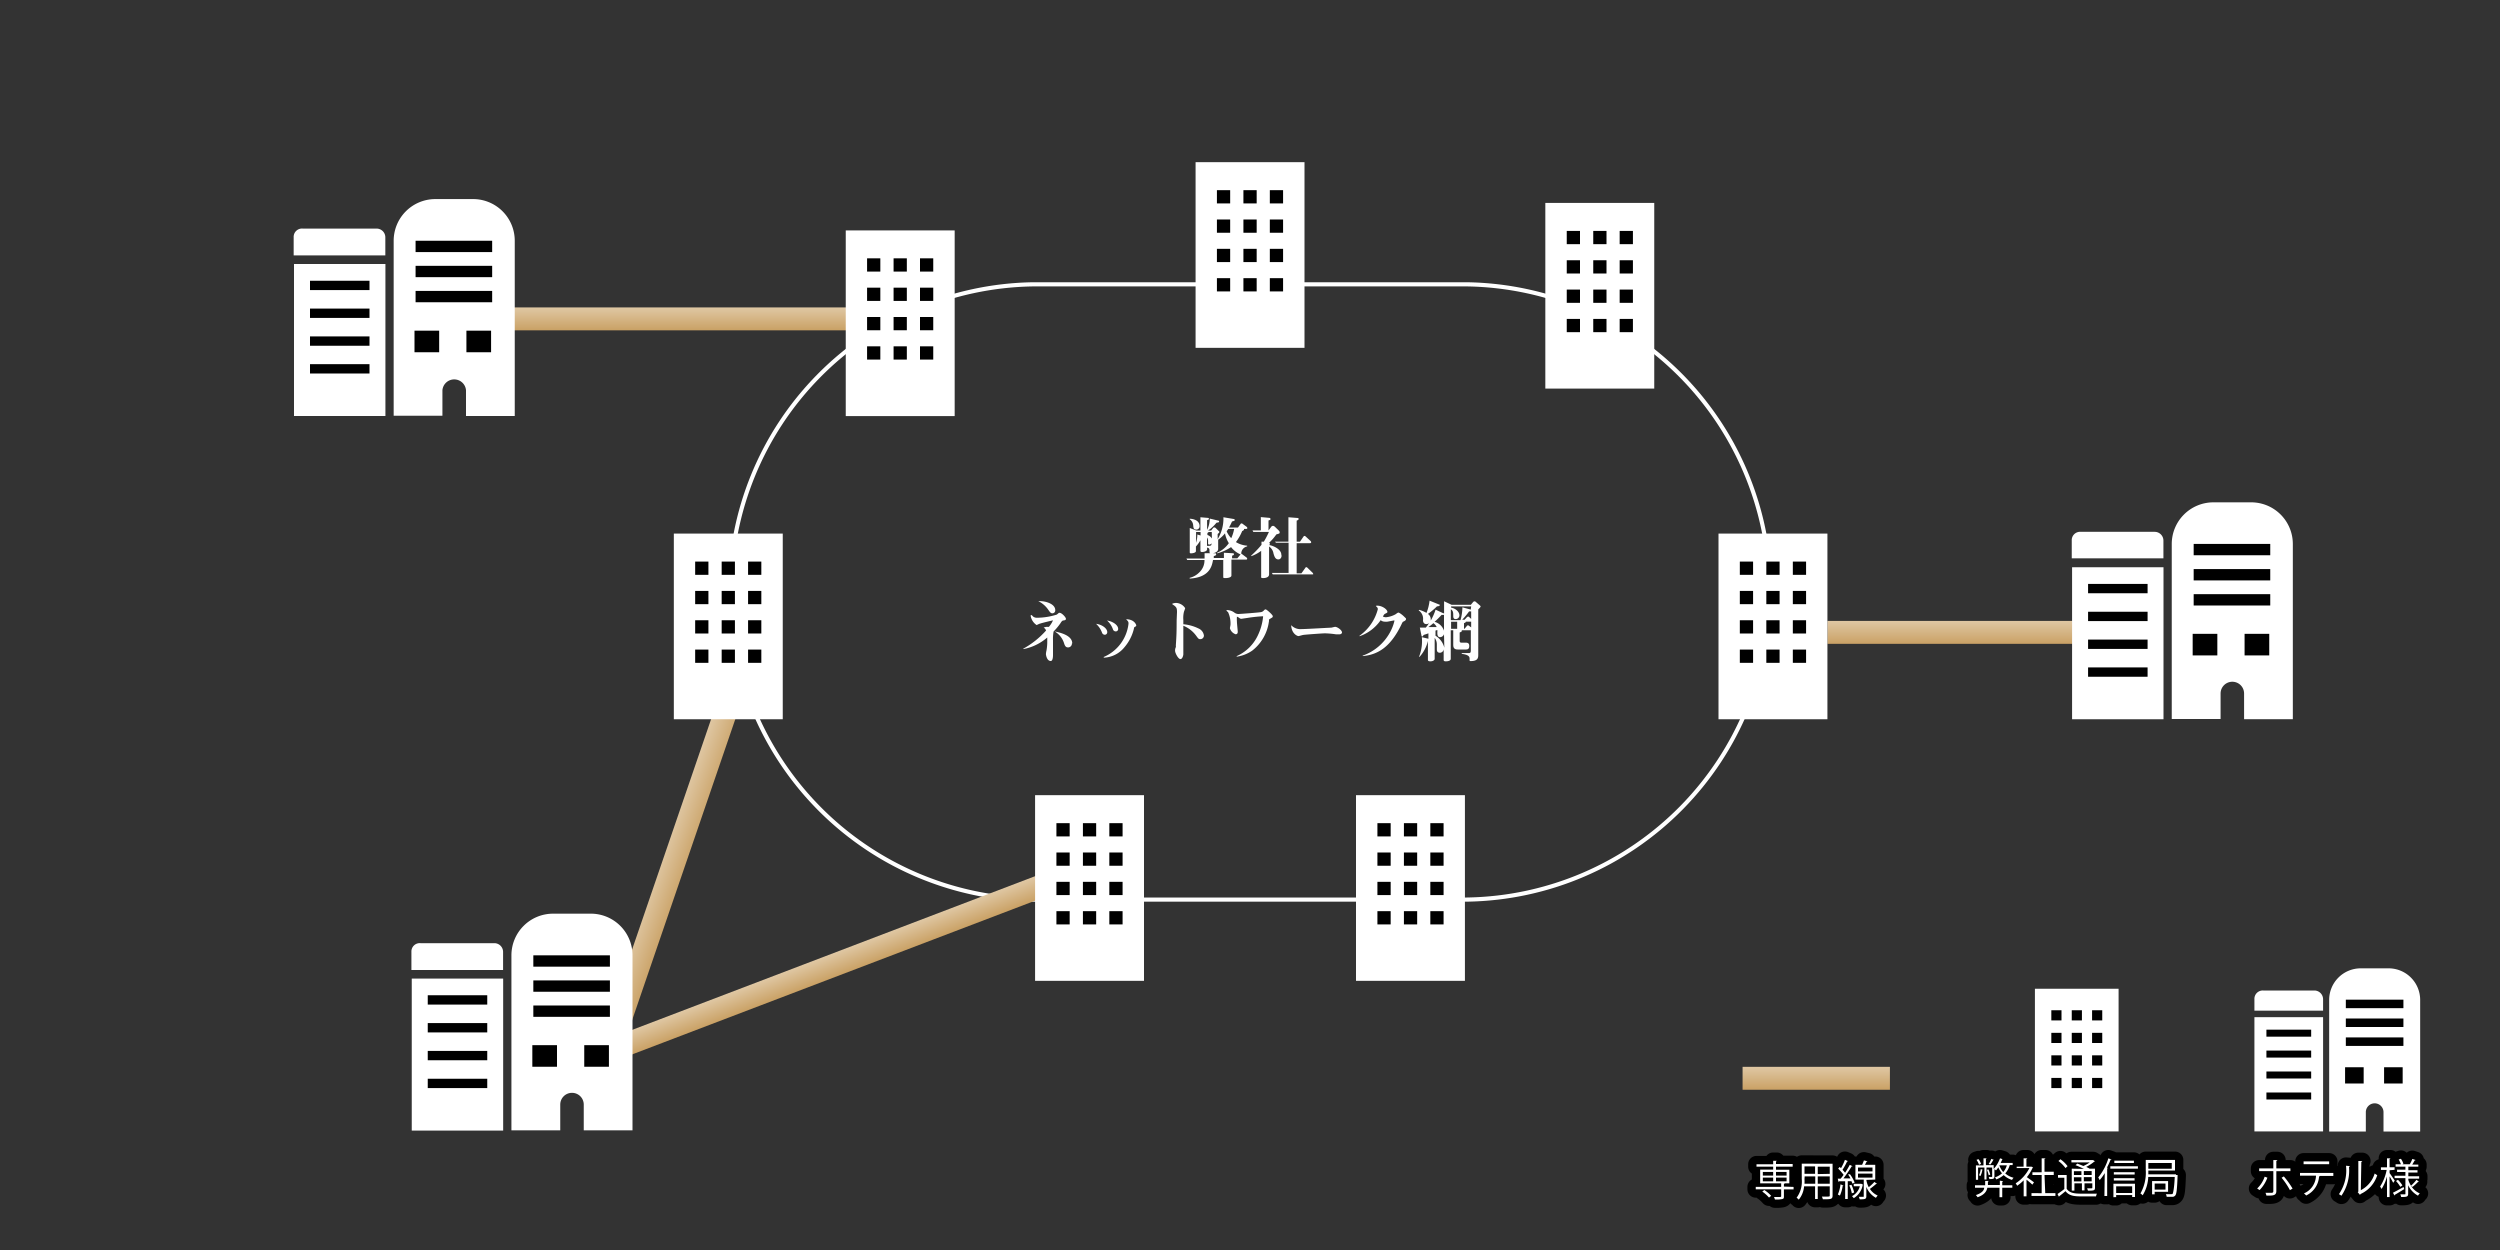 <svg id="レイヤー_2" data-name="レイヤー 2" xmlns="http://www.w3.org/2000/svg" xmlns:xlink="http://www.w3.org/1999/xlink" viewBox="0 0 300 150"><rect x="0" y="0" width="300" height="150" fill="#333333" stroke="none"/><defs><style>.cls-1{fill:#fff;}.cls-2{fill:none;stroke:#000;stroke-linecap:round;stroke-linejoin:round;stroke-width:2px;}.cls-3{fill:url(#名称未設定グラデーション_11);}.cls-4{fill:url(#名称未設定グラデーション_11-2);}.cls-5{fill:url(#名称未設定グラデーション_11-3);}.cls-6{fill:url(#名称未設定グラデーション_11-4);}.cls-7{fill:url(#名称未設定グラデーション_11-5);}</style><linearGradient id="名称未設定グラデーション_11" x1="217.95" y1="128.06" x2="217.95" y2="130.86" gradientUnits="userSpaceOnUse"><stop offset="0" stop-color="#dfc7a3"/><stop offset="1" stop-color="#c9a063"/></linearGradient><linearGradient id="名称未設定グラデーション_11-2" x1="237.95" y1="74.54" x2="237.95" y2="77.35" xlink:href="#名称未設定グラデーション_11"/><linearGradient id="名称未設定グラデーション_11-3" x1="61.58" y1="107.42" x2="61.58" y2="110.23" gradientTransform="translate(-122.91 8.38) scale(3.56 1)" xlink:href="#名称未設定グラデーション_11"/><linearGradient id="名称未設定グラデーション_11-4" x1="59.71" y1="73.5" x2="59.71" y2="77.39" gradientTransform="matrix(1.13, -3.1, 0.94, 0.34, -57.32, 263.08)" xlink:href="#名称未設定グラデーション_11"/><linearGradient id="名称未設定グラデーション_11-5" x1="81.75" y1="36.92" x2="81.75" y2="39.73" xlink:href="#名称未設定グラデーション_11"/></defs><path class="cls-1" d="M176.07,108.2H123.93a37.17,37.17,0,0,1,0-74.33h52.14a37.17,37.17,0,0,1,0,74.33ZM123.93,34.37a36.67,36.67,0,0,0,0,73.33h52.14a36.67,36.67,0,0,0,0-73.33Z"/><path class="cls-1" d="M149.55,67.15h-1.78v1.92c0,.22-.43.3-.69.3s-.29,0-.29-.17v-2h-1.23c-.11.63-.34,2.1-2.8,2.23l0-.09a2.43,2.43,0,0,0,1.12-.62,2,2,0,0,0,.66-1.52h-2.07l-.1-.18h2.18c0-.32,0-.45,0-.64l.67,0c-.08-.06-.08-.06-.08-.32s-.11-.31-.29-.35v.2c0,.26-.42.33-.6.33s-.2-.07-.2-.19V64.83a3.56,3.56,0,0,1-.54.75v.55c0,.22-.44.27-.59.27s-.15-.07-.15-.15V63.36l.78.3h.5V62.07l.93.08a.09.09,0,0,1,.09.09c0,.09,0,.1-.22.18v1.17a3,3,0,0,0,.32-1.36l1.05.25s.07,0,.07.1,0,.09-.32.15a4.32,4.32,0,0,1-1,.93h.37l.21-.27a.2.2,0,0,1,.17-.1.22.22,0,0,1,.17.08l.37.36a.12.12,0,0,1,.06.1c0,.06,0,.08-.2.25v.62a4.75,4.75,0,0,0,.69-2.63l1.24.21c.07,0,.12.06.12.12s0,.09-.33.18a6.59,6.59,0,0,1-.36.72h1.08l.3-.41a.14.14,0,0,1,.13-.08s.08,0,.15.07l.46.34a.2.2,0,0,1,.08.15c0,.08-.07.1-.13.1h-.27s0,.05,0,.08-.05.11-.22.18a5.84,5.84,0,0,1-.75,1.32,3,3,0,0,0,1.35.43v.09a.88.88,0,0,0-.71.87l.1.06.53.4a.17.17,0,0,1,.08.14C149.68,67.13,149.6,67.15,149.55,67.15Zm-6-3.6c-.32,0-.34-.21-.37-.53a.93.93,0,0,0-.41-.7l0-.07c.24,0,1.18.1,1.18.89A.39.39,0,0,1,143.52,63.55Zm.52.29h-.54v1.3a3.27,3.27,0,0,0,.15-1l.39.12Zm1.34,0H145c0,.07,0,.09-.11.1v.26a1,1,0,0,1,.54.42Zm-.25,1.51c-.08,0-.19,0-.19-.13s0-.26,0-.31a.7.7,0,0,0-.13-.41v1a.86.86,0,0,0,.21,0c.33,0,.33-.1.33-.31A.32.32,0,0,1,145.13,65.35Zm2.59.29a5.58,5.58,0,0,1-1.69.76l0-.08a3.22,3.22,0,0,0,1.4-1.14A3.33,3.33,0,0,1,147,64a3.59,3.59,0,0,1-.82.76l0,0v1.1c0,.35-.37.48-.62.53h.23c.07,0,.15,0,.15.13s-.08.13-.29.22a1.64,1.64,0,0,1,0,.22h1.22v-.63l1.09.06a.1.1,0,0,1,.11.12c0,.1-.08.13-.22.17V67h.63l.39-.47s0,0,0,0A2.77,2.77,0,0,1,147.72,65.64Zm-.35-2.17-.2.29a2.63,2.63,0,0,0,.55.82,4.84,4.84,0,0,0,.35-1.11Z"/><path class="cls-1" d="M153.41,67.13c-.39,0-.49-.38-.59-.71a1.26,1.26,0,0,0-.53-.84v3.35c0,.34-.41.44-.71.44s-.24-.08-.24-.27v-3a4.36,4.36,0,0,1-1.19.64l0-.08a11.46,11.46,0,0,0,1.23-1.28V65l.28,0a9.85,9.85,0,0,0,.61-1.17H150.4l-.1-.18h1v-1.6l1,.09c.08,0,.16.05.16.14s0,.09-.24.18v1.19h0l.33-.44a.3.3,0,0,1,.21-.11.39.39,0,0,1,.19.08l.53.51a.3.3,0,0,1,.08.19c0,.13,0,.14-.4.25a6.07,6.07,0,0,1-.87,1s.09,0,.09.12,0,.08-.09.15c.67.13,1.47.57,1.47,1.17C153.85,66.8,153.69,67.13,153.41,67.13Zm4.07,1.8h-4.75l-.1-.18h2V65.13h-1.51L153,65h1.61V62.07l1,.08c.07,0,.23,0,.23.12s-.16.17-.24.21V65h.4l.42-.61a.15.15,0,0,1,.13-.08.23.23,0,0,1,.14.08l.58.53a.23.23,0,0,1,.07.15c0,.08-.06.11-.14.11h-1.6v3.62h.57l.47-.66a.14.14,0,0,1,.12-.08.18.18,0,0,1,.14.08l.61.59a.22.22,0,0,1,.07.14C157.62,68.9,157.56,68.93,157.48,68.93Z"/><path class="cls-1" d="M122.78,77.85a10.29,10.29,0,0,0,2.75-2.19,1.16,1.16,0,0,0-.14-.24s-.14-.08-.14-.1.22-.1.42-.1l.2,0a3,3,0,0,0,.49-.78h0s-1.26.29-1.54.39c-.07,0-.42.18-.42.18a1.65,1.65,0,0,1-.72-1.1c0-.06,0-.1.08-.1s.18.16.22.18a.74.74,0,0,0,.49.14,8.07,8.07,0,0,0,2.35-.38l.25-.21h.09c.26,0,.75.54.75.71s-.14.18-.26.2-.19,0-.39.33a7.24,7.24,0,0,1-.83,1,5.22,5.22,0,0,0-.07,1.07c0,1,0,1.25,0,1.5s0,.18,0,.26,0,.71-.27.71c-.49,0-.58-.79-.58-.82a2.6,2.6,0,0,1,.07-.45,5.92,5.92,0,0,0,.09-.93c0-.12,0-.17,0-.62a6.13,6.13,0,0,1-2.85,1.39Zm3.85-4.64a.35.35,0,0,1-.34.39c-.2,0-.29-.13-.52-.46a3.1,3.1,0,0,0-1.17-1C125.51,72.09,126.63,72.49,126.63,73.21Zm2,4a.46.46,0,0,1-.46.48c-.27,0-.37-.17-.47-.46a2.49,2.49,0,0,0-1.15-1.46C127.2,75.9,128.67,76.24,128.67,77.21Z"/><path class="cls-1" d="M132.87,75.85a.3.3,0,0,1-.27.32.36.36,0,0,1-.35-.23,2.73,2.73,0,0,0-.72-1.08C132.21,74.93,132.87,75.4,132.87,75.85Zm-.45,3a4.94,4.94,0,0,0,3-4c0-.21,0-.25-.29-.54,1,0,1.22.67,1.22.73s0,.1-.15.18-.09.09-.16.34a5.3,5.3,0,0,1-1.1,2.1,3.35,3.35,0,0,1-2.45,1.26Zm1.76-3.41a.29.29,0,0,1-.27.33.36.36,0,0,1-.35-.23,2.5,2.5,0,0,0-.72-1.08C133.52,74.56,134.18,75,134.18,75.47Z"/><path class="cls-1" d="M141.24,73.46c0-.42-.05-.53-.21-.69s-.36-.23-.36-.3.39-.12.42-.12a1.35,1.35,0,0,1,1.13.63,3.26,3.26,0,0,1-.14.41,3.11,3.11,0,0,0-.08,1c0,.08,0,.45,0,.52a5.14,5.14,0,0,1,1.83.51,1.06,1.06,0,0,1,.64.85.43.43,0,0,1-.43.43c-.2,0-.25-.07-.47-.37A3.55,3.55,0,0,0,142,75.09c0,.77,0,.86,0,1,0,.31,0,1.64,0,1.91,0,.08,0,.44,0,.52s-.09.57-.35.57-.64-.72-.64-1a.87.87,0,0,1,.09-.43.58.58,0,0,0,0-.19c.09-1.38.09-1.55.1-3.07Z"/><path class="cls-1" d="M148.39,78.74a5.08,5.08,0,0,0,2.54-2.47,6.69,6.69,0,0,0,.64-2.25c0-.07,0-.07,0-.07a17.94,17.94,0,0,0-1.88.2l-.74.11a.42.42,0,0,1-.24-.11,1.11,1.11,0,0,0-.28-.15,4.83,4.83,0,0,0,0,.6c0,.19.1,1.1.1,1.19s0,.32-.26.32a1.07,1.07,0,0,1-.68-.72c0-.06.07-.37.07-.43a3.25,3.25,0,0,0-.29-1.5s-.2-.16-.2-.2.07-.05.12-.05a1.5,1.5,0,0,1,.86.32.84.84,0,0,0,.43.15c.21,0,2.6-.18,2.76-.23a.6.6,0,0,0,.27-.14c.15-.16.17-.18.28-.18s.84.65.84.8,0,.13-.28.3-.12.11-.19.42a5.32,5.32,0,0,1-2,3.43,4.33,4.33,0,0,1-1.84.72Z"/><path class="cls-1" d="M156.21,75.49c.5,0,3-.15,3.52-.17.07,0,.41-.1.49-.1.24,0,.82.38.82.68,0,.12-.14.22-.31.22l-.41,0A10.42,10.42,0,0,0,159,76c-.29,0-2.34.15-2.59.19-.09,0-.5.14-.6.14s-.82-.24-.87-1.31A1.52,1.52,0,0,0,156.21,75.49Z"/><path class="cls-1" d="M163.51,78.68a6,6,0,0,0,3.27-2.76,5.32,5.32,0,0,0,.55-1.41c0-.05,0-.06-.05-.06l-.78.15a2,2,0,0,1-.34,0,.76.76,0,0,1-.48-.18,5.09,5.09,0,0,1-2.54,1.93l0-.06a5.63,5.63,0,0,0,2.2-3.19.34.34,0,0,0-.1-.24l-.13-.13c0-.05.12-.05.16-.05.62,0,1.22.47,1.22.75,0,.09-.08.12-.22.19s-.18.09-.32.37a1.07,1.07,0,0,0,.36.08,2.93,2.93,0,0,0,1.16-.36c.26-.19.29-.2.35-.2s.35.17.65.46.25.23.25.33-.09.2-.38.32a2,2,0,0,0-.16.3c-1.37,2.86-2.95,3.65-4.64,3.81Z"/><path class="cls-1" d="M177.39,73.13v5.46c0,.4-.08.74-.92.74-.08,0-.12,0-.12-.1s0-.18,0-.21c0-.32-.3-.47-.94-.56v-.09l.78,0c.2,0,.31,0,.31-.32V75.63h-1.09a.12.12,0,0,1,0,.07c0,.08,0,.1-.25.2v1c0,.22.14.22.25.22h.47c.28,0,.43.09.43.38s-.09.44-.39.44h-1c-.53,0-.53-.37-.53-.63V75.63h-.3v3.42c0,.31-.52.31-.6.31-.25,0-.25-.1-.25-.19V77.89a.46.46,0,0,1-.45.44c-.37,0-.37-.3-.37-.44s0-.43,0-.5a1.32,1.32,0,0,0-.26-.85v2.53c0,.13-.19.29-.5.29s-.31-.11-.31-.2V76.91h0a4.34,4.34,0,0,1-1,1.91l-.07,0a5,5,0,0,0,.34-2.36l.79.19V76c-.42.15-.47.16-.54.18s-.11.2-.19.2-.08,0-.11-.14l-.19-.93h.72c.2-.26.29-.39.39-.54a.49.49,0,0,1-.33.12c-.28,0-.4-.22-.4-.46a1.2,1.2,0,0,0-.52-1.18l.05-.07a3.45,3.45,0,0,1,.89.37,5.87,5.87,0,0,0,.37-1.47l1.14.46c.08,0,.09.06.09.09s-.11.14-.34.13a8.12,8.12,0,0,1-1.09.91.78.78,0,0,1,.34.63c0,.08,0,.13,0,.17a6.87,6.87,0,0,0,.58-1.31l.92.43.1,0V72.15l.91.43h2.3l.27-.33a.23.23,0,0,1,.18-.09.21.21,0,0,1,.16.08l.44.38c.11.09.12.13.12.17S177.63,72.89,177.39,73.13ZM172,74.78a5.12,5.12,0,0,1-.6.47h1A1.05,1.05,0,0,0,172,74.78Zm1.28-1a.91.91,0,0,1-.28,0c-.39.41-.47.49-.85.84a1.64,1.64,0,0,1,1.13,1.06Zm0,2.32a.51.51,0,0,1-.46.36c-.31,0-.33-.28-.34-.48a2.8,2.8,0,0,0,0-.38l-.22.07v.62a2.33,2.33,0,0,1,1.06,1.44Zm3.26-3.33h-2.41v.14c.61.12,1,.54,1,.93a.45.45,0,0,1-.45.45c-.28,0-.29-.23-.29-.4,0-.33,0-.61-.29-.77v1.3h1.16a6.2,6.2,0,0,0,.23-1.54l1,.27Zm-1.68,1.84h-.73v.85h.73Zm1.68-1.24-.25,0a9.1,9.1,0,0,1-.83,1h.29l.28-.31c.05,0,.08-.08.13-.08a.24.24,0,0,1,.14.07l.24.22Zm0,1.23h-.64s0,.13-.22.17v.68h.07l.27-.33s.06-.08.12-.08a.21.21,0,0,1,.16.07l.24.18Z"/><path class="cls-1" d="M240.37,141.74s0,.06-.1.07v.42h1.21v.3h-1.21v1.13h-.33v-1.13h-1.46c-.08.42-.34.85-1.17,1.14a1.26,1.26,0,0,0-.21-.26c.7-.23,1-.56,1-.88H237v-.3h1.22v-.52l.43,0s0,.06-.1.07v.42h1.43v-.52Zm-3-1.64v1.48h-.26v-1.73h.91V139l.38,0s0,.06-.09.06v.76h.93v.46A3.87,3.87,0,0,0,240,139l.36.11a.12.12,0,0,1-.11,0c0,.14-.11.29-.17.44h1.44v.26h-.35a2.63,2.63,0,0,1-.54,1,2.36,2.36,0,0,0,1,.52,1.57,1.57,0,0,0-.19.26,2.48,2.48,0,0,1-1-.58,2.79,2.79,0,0,1-.89.52,1.28,1.28,0,0,0-.15-.25,2.4,2.4,0,0,0,.84-.48,2.62,2.62,0,0,1-.44-.72,3,3,0,0,1-.28.37,1,1,0,0,0-.19-.14v.86c0,.3-.15.32-.6.32a1.34,1.34,0,0,0-.09-.26h.29c.1,0,.13,0,.13-.06V140.1h-.68v1.44h-.25V140.1Zm.05-1a1.9,1.9,0,0,1,.31.57l-.25.11a2.24,2.24,0,0,0-.3-.6Zm.55,1.3s0,0-.09,0a2.41,2.41,0,0,1-.23.73l-.17-.1a2.59,2.59,0,0,0,.21-.75Zm.67.63a3.47,3.47,0,0,0-.21-.65l.18-.05a3.41,3.41,0,0,1,.22.63Zm0-1.35a4.05,4.05,0,0,0,.32-.62l.33.14s-.05,0-.1,0a4,4,0,0,1-.34.54Zm1.28.16a2.61,2.61,0,0,0,.47.81,2.17,2.17,0,0,0,.43-.81Z"/><path class="cls-1" d="M244,140.08s0,0-.06,0a5.19,5.19,0,0,1-.72,1.18c.24.16.73.52.86.62l-.2.28c-.14-.14-.46-.41-.7-.6v2h-.34v-1.92a5.07,5.07,0,0,1-.78.65,2,2,0,0,0-.18-.29,4.73,4.73,0,0,0,1.65-1.83H242V140h.83v-1l.44,0s0,.06-.1.07V140h.54l.06,0Zm1.43,3.1h1.22v.33h-2.87v-.33H245V141h-1.11v-.33H245V139l.45,0s0,.06-.11.07v1.54h1.11V141h-1.11Z"/><path class="cls-1" d="M248,141v1.65c.39.59,1.1.59,2.05.59.54,0,1.18,0,1.58,0a1.42,1.42,0,0,0-.11.33l-1.39,0c-1.09,0-1.78,0-2.27-.63-.27.23-.54.45-.77.62,0,.05,0,.07,0,.08l-.19-.36c.24-.16.55-.38.82-.6v-1.35h-.76V141Zm-.75-1.89a3.8,3.8,0,0,1,.86.83l-.25.23a4,4,0,0,0-.85-.85Zm2.81,1.16a10.37,10.37,0,0,0-1-.45l.22-.19c.22.08.48.18.72.29a4.57,4.57,0,0,0,.76-.43h-2.19v-.28h2.6l.25.16a.1.1,0,0,1-.08,0,5,5,0,0,1-1,.66,3.09,3.09,0,0,1,.41.21h.65v2.28c0,.33-.11.36-.85.36a1.33,1.33,0,0,0-.1-.28h.39c.21,0,.24,0,.24-.09V142h-.94v.85h-.31V142h-.9v.87h-.32v-2.63Zm-.29.27h-.9V141h.9Zm-.9,1.23h.9v-.5h-.9ZM251,141v-.47h-.94V141Zm-.94.76H251v-.5h-.94Z"/><path class="cls-1" d="M252.57,140.77a5.69,5.69,0,0,1-.61.84,3.37,3.37,0,0,0-.17-.32A6.61,6.61,0,0,0,253,139l.4.14a.11.11,0,0,1-.12,0,8.67,8.67,0,0,1-.46,1l.14,0a.1.1,0,0,1-.1.06v3.32h-.33Zm.67-.82h3.31v.29h-3.31Zm.37,3.71v-1.61h2.59v1.59h-.34v-.23h-1.92v.25Zm2.55-3v.28h-2.5v-.28Zm-2.5,1v-.28h2.49v.28Zm2.41-2.38v.28h-2.35v-.28Zm-.21,3.08h-1.92v.8h1.92Z"/><path class="cls-1" d="M261.12,141l.19,0s0,.07,0,.11c-.06,1.61-.12,2.17-.28,2.35s-.28.16-.58.16H260a.75.75,0,0,0-.1-.32l.64,0c.1,0,.15,0,.19-.07s.18-.62.24-2h-3.18a4.54,4.54,0,0,1-.67,2.21,1,1,0,0,0-.27-.22,5.06,5.06,0,0,0,.64-2.83v-1.2H261v1.27H257.8c0,.15,0,.3,0,.46h3.33Zm-.51-1.44H257.8v.69h2.81Zm-.44,3.46h-1.61v.3h-.31v-1.59h1.92Zm-.31-1h-1.3v.73h1.3Z"/><path class="cls-2" d="M240.37,141.74s0,.06-.1.07v.42h1.21v.3h-1.21v1.13h-.33v-1.13h-1.46c-.08.42-.34.85-1.17,1.14a1.26,1.26,0,0,0-.21-.26c.7-.23,1-.56,1-.88H237v-.3h1.22v-.52l.43,0s0,.06-.1.07v.42h1.43v-.52Zm-3-1.64v1.48h-.26v-1.73h.91V139l.38,0s0,.06-.09.06v.76h.93v.46A3.87,3.87,0,0,0,240,139l.36.11a.12.12,0,0,1-.11,0c0,.14-.11.29-.17.44h1.44v.26h-.35a2.63,2.63,0,0,1-.54,1,2.36,2.36,0,0,0,1,.52,1.57,1.57,0,0,0-.19.26,2.48,2.48,0,0,1-1-.58,2.79,2.79,0,0,1-.89.52,1.28,1.28,0,0,0-.15-.25,2.4,2.4,0,0,0,.84-.48,2.62,2.62,0,0,1-.44-.72,3,3,0,0,1-.28.37,1,1,0,0,0-.19-.14v.86c0,.3-.15.32-.6.32a1.34,1.34,0,0,0-.09-.26h.29c.1,0,.13,0,.13-.06V140.1h-.68v1.44h-.25V140.1Zm.05-1a1.9,1.9,0,0,1,.31.57l-.25.11a2.24,2.24,0,0,0-.3-.6Zm.55,1.3s0,0-.09,0a2.41,2.41,0,0,1-.23.73l-.17-.1a2.59,2.59,0,0,0,.21-.75Zm.67.63a3.47,3.47,0,0,0-.21-.65l.18-.05a3.41,3.41,0,0,1,.22.63Zm0-1.35a4.05,4.05,0,0,0,.32-.62l.33.14s-.05,0-.1,0a4,4,0,0,1-.34.54Zm1.28.16a2.61,2.61,0,0,0,.47.81,2.17,2.17,0,0,0,.43-.81Z"/><path class="cls-2" d="M244,140.08s0,0-.06,0a5.19,5.19,0,0,1-.72,1.18c.24.16.73.52.86.62l-.2.28c-.14-.14-.46-.41-.7-.6v2h-.34v-1.92a5.07,5.07,0,0,1-.78.65,2,2,0,0,0-.18-.29,4.73,4.73,0,0,0,1.65-1.83H242V140h.83v-1l.44,0s0,.06-.1.07V140h.54l.06,0Zm1.43,3.1h1.22v.33h-2.87v-.33H245V141h-1.11v-.33H245V139l.45,0s0,.06-.11.07v1.54h1.11V141h-1.11Z"/><path class="cls-2" d="M248,141v1.65c.39.59,1.1.59,2.05.59.54,0,1.18,0,1.58,0a1.42,1.42,0,0,0-.11.33l-1.39,0c-1.09,0-1.78,0-2.27-.63-.27.23-.54.45-.77.62,0,.05,0,.07,0,.08l-.19-.36c.24-.16.55-.38.82-.6v-1.35h-.76V141Zm-.75-1.89a3.8,3.8,0,0,1,.86.83l-.25.23a4,4,0,0,0-.85-.85Zm2.81,1.16a10.37,10.37,0,0,0-1-.45l.22-.19c.22.08.48.18.72.29a4.57,4.57,0,0,0,.76-.43h-2.19v-.28h2.6l.25.16a.1.1,0,0,1-.08,0,5,5,0,0,1-1,.66,3.09,3.09,0,0,1,.41.21h.65v2.28c0,.33-.11.36-.85.36a1.33,1.33,0,0,0-.1-.28h.39c.21,0,.24,0,.24-.09V142h-.94v.85h-.31V142h-.9v.87h-.32v-2.63Zm-.29.27h-.9V141h.9Zm-.9,1.23h.9v-.5h-.9ZM251,141v-.47h-.94V141Zm-.94.76H251v-.5h-.94Z"/><path class="cls-2" d="M252.57,140.77a5.69,5.69,0,0,1-.61.84,3.37,3.37,0,0,0-.17-.32A6.61,6.61,0,0,0,253,139l.4.14a.11.11,0,0,1-.12,0,8.67,8.67,0,0,1-.46,1l.14,0a.1.1,0,0,1-.1.06v3.32h-.33Zm.67-.82h3.31v.29h-3.31Zm.37,3.71v-1.61h2.59v1.59h-.34v-.23h-1.92v.25Zm2.55-3v.28h-2.5v-.28Zm-2.5,1v-.28h2.49v.28Zm2.41-2.38v.28h-2.35v-.28Zm-.21,3.08h-1.92v.8h1.92Z"/><path class="cls-2" d="M261.12,141l.19,0s0,.07,0,.11c-.06,1.61-.12,2.17-.28,2.35s-.28.16-.58.16H260a.75.75,0,0,0-.1-.32l.64,0c.1,0,.15,0,.19-.07s.18-.62.24-2h-3.18a4.54,4.54,0,0,1-.67,2.21,1,1,0,0,0-.27-.22,5.06,5.06,0,0,0,.64-2.83v-1.2H261v1.27H257.8c0,.15,0,.3,0,.46h3.33Zm-.51-1.44H257.8v.69h2.81Zm-.44,3.46h-1.61v.3h-.31v-1.59h1.92Zm-.31-1h-1.3v.73h1.3Z"/><path class="cls-1" d="M240.37,141.74s0,.06-.1.07v.42h1.21v.3h-1.21v1.13h-.33v-1.13h-1.46c-.08.42-.34.85-1.17,1.14a1.26,1.26,0,0,0-.21-.26c.7-.23,1-.56,1-.88H237v-.3h1.22v-.52l.43,0s0,.06-.1.07v.42h1.43v-.52Zm-3-1.64v1.48h-.26v-1.73h.91V139l.38,0s0,.06-.09.06v.76h.93v.46A3.87,3.87,0,0,0,240,139l.36.11a.12.12,0,0,1-.11,0c0,.14-.11.29-.17.44h1.44v.26h-.35a2.63,2.63,0,0,1-.54,1,2.36,2.36,0,0,0,1,.52,1.57,1.57,0,0,0-.19.26,2.48,2.48,0,0,1-1-.58,2.79,2.79,0,0,1-.89.52,1.28,1.28,0,0,0-.15-.25,2.4,2.4,0,0,0,.84-.48,2.62,2.62,0,0,1-.44-.72,3,3,0,0,1-.28.37,1,1,0,0,0-.19-.14v.86c0,.3-.15.32-.6.32a1.34,1.34,0,0,0-.09-.26h.29c.1,0,.13,0,.13-.06V140.1h-.68v1.44h-.25V140.1Zm.05-1a1.9,1.9,0,0,1,.31.57l-.25.11a2.24,2.24,0,0,0-.3-.6Zm.55,1.3s0,0-.09,0a2.41,2.41,0,0,1-.23.73l-.17-.1a2.59,2.59,0,0,0,.21-.75Zm.67.63a3.47,3.47,0,0,0-.21-.65l.18-.05a3.41,3.41,0,0,1,.22.63Zm0-1.35a4.05,4.05,0,0,0,.32-.62l.33.14s-.05,0-.1,0a4,4,0,0,1-.34.54Zm1.28.16a2.61,2.61,0,0,0,.47.81,2.17,2.17,0,0,0,.43-.81Z"/><path class="cls-1" d="M244,140.08s0,0-.06,0a5.19,5.19,0,0,1-.72,1.18c.24.16.73.52.86.62l-.2.28c-.14-.14-.46-.41-.7-.6v2h-.34v-1.92a5.07,5.07,0,0,1-.78.65,2,2,0,0,0-.18-.29,4.73,4.73,0,0,0,1.65-1.83H242V140h.83v-1l.44,0s0,.06-.1.07V140h.54l.06,0Zm1.43,3.1h1.22v.33h-2.87v-.33H245V141h-1.11v-.33H245V139l.45,0s0,.06-.11.07v1.54h1.11V141h-1.11Z"/><path class="cls-1" d="M248,141v1.65c.39.59,1.1.59,2.05.59.54,0,1.18,0,1.58,0a1.42,1.42,0,0,0-.11.33l-1.39,0c-1.09,0-1.78,0-2.27-.63-.27.23-.54.45-.77.62,0,.05,0,.07,0,.08l-.19-.36c.24-.16.55-.38.82-.6v-1.35h-.76V141Zm-.75-1.89a3.8,3.8,0,0,1,.86.83l-.25.23a4,4,0,0,0-.85-.85Zm2.81,1.16a10.37,10.37,0,0,0-1-.45l.22-.19c.22.08.48.18.72.29a4.57,4.57,0,0,0,.76-.43h-2.19v-.28h2.6l.25.16a.1.1,0,0,1-.08,0,5,5,0,0,1-1,.66,3.09,3.09,0,0,1,.41.21h.65v2.28c0,.33-.11.36-.85.36a1.33,1.33,0,0,0-.1-.28h.39c.21,0,.24,0,.24-.09V142h-.94v.85h-.31V142h-.9v.87h-.32v-2.63Zm-.29.27h-.9V141h.9Zm-.9,1.23h.9v-.5h-.9ZM251,141v-.47h-.94V141Zm-.94.76H251v-.5h-.94Z"/><path class="cls-1" d="M252.57,140.77a5.69,5.69,0,0,1-.61.84,3.37,3.37,0,0,0-.17-.32A6.61,6.61,0,0,0,253,139l.4.14a.11.11,0,0,1-.12,0,8.67,8.67,0,0,1-.46,1l.14,0a.1.1,0,0,1-.1.06v3.32h-.33Zm.67-.82h3.31v.29h-3.31Zm.37,3.71v-1.61h2.59v1.59h-.34v-.23h-1.92v.25Zm2.55-3v.28h-2.5v-.28Zm-2.5,1v-.28h2.49v.28Zm2.41-2.38v.28h-2.35v-.28Zm-.21,3.08h-1.92v.8h1.92Z"/><path class="cls-1" d="M261.12,141l.19,0s0,.07,0,.11c-.06,1.61-.12,2.17-.28,2.35s-.28.16-.58.16H260a.75.75,0,0,0-.1-.32l.64,0c.1,0,.15,0,.19-.07s.18-.62.24-2h-3.18a4.54,4.54,0,0,1-.67,2.21,1,1,0,0,0-.27-.22,5.06,5.06,0,0,0,.64-2.83v-1.2H261v1.27H257.8c0,.15,0,.3,0,.46h3.33Zm-.51-1.44H257.8v.69h2.81Zm-.44,3.46h-1.61v.3h-.31v-1.59h1.92Zm-.31-1h-1.3v.73h1.3Z"/><rect class="cls-1" x="244.19" y="118.65" width="10.04" height="17.12"/><rect x="246.16" y="121.23" width="1.22" height="1.22"/><rect x="248.61" y="121.23" width="1.22" height="1.22"/><rect x="251.05" y="121.23" width="1.22" height="1.22"/><rect x="246.16" y="123.94" width="1.22" height="1.22"/><rect x="248.61" y="123.94" width="1.22" height="1.22"/><rect x="251.05" y="123.94" width="1.22" height="1.22"/><rect x="246.16" y="126.64" width="1.22" height="1.22"/><rect x="248.61" y="126.64" width="1.22" height="1.22"/><rect x="251.05" y="126.64" width="1.22" height="1.22"/><rect x="246.16" y="129.35" width="1.22" height="1.22"/><rect x="248.61" y="129.35" width="1.22" height="1.22"/><rect x="251.05" y="129.35" width="1.22" height="1.22"/><path class="cls-1" d="M215.23,142.43v.3h-1.16v.83c0,.19,0,.28-.21.33a3.59,3.59,0,0,1-.87.05,1.82,1.82,0,0,0-.11-.3h.53c.29,0,.33,0,.33-.1v-.82h-3.05v-.3h3.05V142h-2.52v-1.65h1.56V140h-2v-.29h2v-.41l.43,0s0,.06-.09.07v.31h2V140h-2v.37h1.6V142h-.9l.34,0s0,.06-.09.07v.32Zm-2.95,1.28a4.2,4.2,0,0,0-.81-.72l.25-.19a4.21,4.21,0,0,1,.82.7Zm-.74-3.08v.44h1.24v-.44Zm0,.68v.45h1.24v-.45Zm2.85-.68h-1.27v.44h1.27Zm0,1.13v-.45h-1.27v.45Z"/><path class="cls-1" d="M219.91,139.65v3.81c0,.46-.22.46-1.17.45a1.15,1.15,0,0,0-.12-.32h.51c.42,0,.44,0,.44-.14v-1.09h-1.44v1.52h-.32v-1.52h-1.32a2.86,2.86,0,0,1-.64,1.6,1.16,1.16,0,0,0-.26-.23,3.27,3.27,0,0,0,.62-2.25v-1.84Zm-3.37,1.84a5.43,5.43,0,0,1,0,.56h1.29v-.88h-1.27Zm1.27-1.52h-1.27v.89h1.27Zm1.76.89V140h-1.44v.89Zm-1.44,1.19h1.44v-.88h-1.44Z"/><path class="cls-1" d="M222,140.91a4.41,4.41,0,0,1,.56,1l-.27.13a3.11,3.11,0,0,0-.12-.3l-.44,0v2.14h-.31v-2.13l-.73,0s0,.06-.07.07l-.09-.38h.35c.11-.13.23-.29.35-.46a5.47,5.47,0,0,0-.65-.74l.18-.21.16.15a6.25,6.25,0,0,0,.47-1l.36.15a.1.1,0,0,1-.1.05,8,8,0,0,1-.55,1,3.12,3.12,0,0,1,.31.35c.21-.32.41-.66.56-.95l.35.17a.16.16,0,0,1-.11,0,15.38,15.38,0,0,1-1,1.46l.85,0a4,4,0,0,0-.3-.49Zm-.77,1.36a.11.11,0,0,1-.1,0,4.5,4.5,0,0,1-.34,1.2l-.25-.13a4.3,4.3,0,0,0,.32-1.22Zm.94-.1a4.35,4.35,0,0,1,.33.93l-.28.1a4,4,0,0,0-.31-.95Zm1.17-.12.19.08a.1.1,0,0,1,0,.05,2.32,2.32,0,0,1-1.08,1.6,1.21,1.21,0,0,0-.21-.24,1.89,1.89,0,0,0,.94-1.19h-.73v-.29h.93Zm.62-.46a2.7,2.7,0,0,0,.29.87,6,6,0,0,0,.68-.63l.32.24a.12.12,0,0,1-.11,0c-.19.17-.5.42-.75.6a2.13,2.13,0,0,0,.93.79,2.92,2.92,0,0,0-.21.28,2.53,2.53,0,0,1-1.15-1.32v1.13c0,.34-.14.37-.8.37a1.18,1.18,0,0,0-.1-.3h.51c.06,0,.08,0,.08-.07v-2h-1v-1.77h.8a5.47,5.47,0,0,0,.22-.53l.42.1a.1.1,0,0,1-.1.05,3.56,3.56,0,0,1-.2.38h1.24v1.77Zm-1-1.49v.47h1.74v-.47Zm0,.73v.48h1.74v-.48Z"/><path class="cls-2" d="M215.23,142.43v.3h-1.16v.83c0,.19,0,.28-.21.33a3.59,3.59,0,0,1-.87.05,1.82,1.82,0,0,0-.11-.3h.53c.29,0,.33,0,.33-.1v-.82h-3.05v-.3h3.05V142h-2.52v-1.65h1.56V140h-2v-.29h2v-.41l.43,0s0,.06-.09.07v.31h2V140h-2v.37h1.6V142h-.9l.34,0s0,.06-.09.07v.32Zm-2.95,1.28a4.2,4.2,0,0,0-.81-.72l.25-.19a4.21,4.21,0,0,1,.82.7Zm-.74-3.08v.44h1.24v-.44Zm0,.68v.45h1.24v-.45Zm2.85-.68h-1.27v.44h1.27Zm0,1.13v-.45h-1.27v.45Z"/><path class="cls-2" d="M219.91,139.65v3.81c0,.46-.22.46-1.17.45a1.15,1.15,0,0,0-.12-.32h.51c.42,0,.44,0,.44-.14v-1.09h-1.44v1.52h-.32v-1.52h-1.32a2.86,2.86,0,0,1-.64,1.6,1.16,1.16,0,0,0-.26-.23,3.27,3.27,0,0,0,.62-2.25v-1.84Zm-3.37,1.84a5.43,5.43,0,0,1,0,.56h1.29v-.88h-1.27Zm1.27-1.52h-1.27v.89h1.27Zm1.76.89V140h-1.44v.89Zm-1.44,1.19h1.44v-.88h-1.44Z"/><path class="cls-2" d="M222,140.91a4.41,4.41,0,0,1,.56,1l-.27.13a3.11,3.11,0,0,0-.12-.3l-.44,0v2.14h-.31v-2.13l-.73,0s0,.06-.07.07l-.09-.38h.35c.11-.13.23-.29.35-.46a5.47,5.47,0,0,0-.65-.74l.18-.21.16.15a6.25,6.25,0,0,0,.47-1l.36.15a.1.1,0,0,1-.1.05,8,8,0,0,1-.55,1,3.12,3.12,0,0,1,.31.35c.21-.32.41-.66.56-.95l.35.17a.16.16,0,0,1-.11,0,15.38,15.38,0,0,1-1,1.46l.85,0a4,4,0,0,0-.3-.49Zm-.77,1.36a.11.11,0,0,1-.1,0,4.5,4.5,0,0,1-.34,1.2l-.25-.13a4.3,4.3,0,0,0,.32-1.22Zm.94-.1a4.35,4.35,0,0,1,.33.93l-.28.1a4,4,0,0,0-.31-.95Zm1.17-.12.19.08a.1.1,0,0,1,0,.05,2.32,2.32,0,0,1-1.08,1.6,1.21,1.21,0,0,0-.21-.24,1.89,1.89,0,0,0,.94-1.19h-.73v-.29h.93Zm.62-.46a2.7,2.7,0,0,0,.29.87,6,6,0,0,0,.68-.63l.32.24a.12.12,0,0,1-.11,0c-.19.17-.5.42-.75.6a2.13,2.13,0,0,0,.93.79,2.92,2.92,0,0,0-.21.28,2.53,2.53,0,0,1-1.15-1.32v1.13c0,.34-.14.37-.8.37a1.18,1.18,0,0,0-.1-.3h.51c.06,0,.08,0,.08-.07v-2h-1v-1.77h.8a5.47,5.47,0,0,0,.22-.53l.42.1a.1.1,0,0,1-.1.05,3.56,3.56,0,0,1-.2.38h1.24v1.77Zm-1-1.49v.47h1.74v-.47Zm0,.73v.48h1.74v-.48Z"/><path class="cls-1" d="M215.23,142.43v.3h-1.16v.83c0,.19,0,.28-.21.33a3.59,3.59,0,0,1-.87.05,1.82,1.82,0,0,0-.11-.3h.53c.29,0,.33,0,.33-.1v-.82h-3.05v-.3h3.05V142h-2.52v-1.65h1.56V140h-2v-.29h2v-.41l.43,0s0,.06-.09.07v.31h2V140h-2v.37h1.6V142h-.9l.34,0s0,.06-.09.07v.32Zm-2.95,1.28a4.2,4.2,0,0,0-.81-.72l.25-.19a4.21,4.21,0,0,1,.82.7Zm-.74-3.08v.44h1.24v-.44Zm0,.68v.45h1.24v-.45Zm2.85-.68h-1.27v.44h1.27Zm0,1.13v-.45h-1.27v.45Z"/><path class="cls-1" d="M219.91,139.65v3.81c0,.46-.22.46-1.17.45a1.15,1.15,0,0,0-.12-.32h.51c.42,0,.44,0,.44-.14v-1.09h-1.44v1.52h-.32v-1.52h-1.32a2.86,2.86,0,0,1-.64,1.6,1.16,1.16,0,0,0-.26-.23,3.27,3.27,0,0,0,.62-2.25v-1.84Zm-3.37,1.84a5.43,5.43,0,0,1,0,.56h1.29v-.88h-1.27Zm1.27-1.52h-1.27v.89h1.27Zm1.76.89V140h-1.44v.89Zm-1.44,1.19h1.44v-.88h-1.44Z"/><path class="cls-1" d="M222,140.91a4.41,4.41,0,0,1,.56,1l-.27.13a3.11,3.11,0,0,0-.12-.3l-.44,0v2.14h-.31v-2.13l-.73,0s0,.06-.07.07l-.09-.38h.35c.11-.13.23-.29.35-.46a5.47,5.47,0,0,0-.65-.74l.18-.21.16.15a6.25,6.25,0,0,0,.47-1l.36.15a.1.1,0,0,1-.1.05,8,8,0,0,1-.55,1,3.12,3.12,0,0,1,.31.35c.21-.32.41-.66.56-.95l.35.17a.16.16,0,0,1-.11,0,15.38,15.38,0,0,1-1,1.46l.85,0a4,4,0,0,0-.3-.49Zm-.77,1.36a.11.11,0,0,1-.1,0,4.5,4.5,0,0,1-.34,1.2l-.25-.13a4.3,4.3,0,0,0,.32-1.22Zm.94-.1a4.35,4.35,0,0,1,.33.93l-.28.1a4,4,0,0,0-.31-.95Zm1.17-.12.19.08a.1.1,0,0,1,0,.05,2.32,2.32,0,0,1-1.08,1.6,1.21,1.21,0,0,0-.21-.24,1.89,1.89,0,0,0,.94-1.19h-.73v-.29h.93Zm.62-.46a2.7,2.7,0,0,0,.29.87,6,6,0,0,0,.68-.63l.32.24a.12.12,0,0,1-.11,0c-.19.17-.5.42-.75.6a2.13,2.13,0,0,0,.93.79,2.92,2.92,0,0,0-.21.28,2.53,2.53,0,0,1-1.15-1.32v1.13c0,.34-.14.37-.8.37a1.18,1.18,0,0,0-.1-.3h.51c.06,0,.08,0,.08-.07v-2h-1v-1.77h.8a5.47,5.47,0,0,0,.22-.53l.42.1a.1.1,0,0,1-.1.05,3.56,3.56,0,0,1-.2.38h1.24v1.77Zm-1-1.49v.47h1.74v-.47Zm0,.73v.48h1.74v-.48Z"/><rect class="cls-3" x="209.11" y="128.02" width="17.68" height="2.75"/><rect class="cls-4" x="219.29" y="74.51" width="37.32" height="2.75"/><rect class="cls-5" x="65.1" y="115.77" width="63.02" height="2.75" transform="translate(-35.4 42.12) rotate(-20.88)"/><rect class="cls-1" x="124.21" y="95.42" width="13.07" height="22.28"/><rect x="126.77" y="98.78" width="1.59" height="1.59"/><rect x="129.95" y="98.78" width="1.59" height="1.59"/><rect x="133.12" y="98.78" width="1.59" height="1.59"/><rect x="126.77" y="102.3" width="1.59" height="1.59"/><rect x="129.95" y="102.3" width="1.59" height="1.59"/><rect x="133.12" y="102.3" width="1.59" height="1.59"/><rect x="126.77" y="105.82" width="1.59" height="1.59"/><rect x="129.95" y="105.82" width="1.59" height="1.59"/><rect x="133.12" y="105.82" width="1.59" height="1.59"/><rect x="126.77" y="109.34" width="1.59" height="1.59"/><rect x="129.95" y="109.34" width="1.59" height="1.59"/><rect x="133.12" y="109.34" width="1.59" height="1.59"/><rect class="cls-1" x="162.72" y="95.42" width="13.07" height="22.28"/><rect x="165.29" y="98.78" width="1.59" height="1.59"/><rect x="168.47" y="98.78" width="1.59" height="1.59"/><rect x="171.64" y="98.78" width="1.59" height="1.59"/><rect x="165.29" y="102.3" width="1.59" height="1.59"/><rect x="168.47" y="102.3" width="1.59" height="1.59"/><rect x="171.64" y="102.3" width="1.59" height="1.59"/><rect x="165.29" y="105.82" width="1.59" height="1.59"/><rect x="168.47" y="105.82" width="1.59" height="1.59"/><rect x="171.64" y="105.82" width="1.59" height="1.59"/><rect x="165.29" y="109.34" width="1.59" height="1.59"/><rect x="168.47" y="109.34" width="1.59" height="1.59"/><rect x="171.64" y="109.34" width="1.59" height="1.59"/><rect class="cls-1" x="206.22" y="64.03" width="13.07" height="22.28"/><rect x="208.78" y="67.39" width="1.59" height="1.59"/><rect x="211.96" y="67.39" width="1.59" height="1.59"/><rect x="215.14" y="67.39" width="1.59" height="1.59"/><rect x="208.78" y="70.91" width="1.59" height="1.59"/><rect x="211.96" y="70.91" width="1.59" height="1.59"/><rect x="215.14" y="70.91" width="1.59" height="1.59"/><rect x="208.78" y="74.43" width="1.59" height="1.59"/><rect x="211.96" y="74.43" width="1.59" height="1.59"/><rect x="215.14" y="74.43" width="1.59" height="1.59"/><rect x="208.78" y="77.95" width="1.59" height="1.59"/><rect x="211.96" y="77.95" width="1.59" height="1.59"/><rect x="215.14" y="77.95" width="1.59" height="1.59"/><polygon class="cls-6" points="70.1 130.71 89.03 75.52 91.61 76.46 72.69 131.65 70.1 130.71"/><rect class="cls-1" x="80.86" y="64.03" width="13.07" height="22.28"/><rect x="83.42" y="67.39" width="1.59" height="1.59"/><rect x="86.6" y="67.39" width="1.59" height="1.59"/><rect x="89.77" y="67.39" width="1.59" height="1.59"/><rect x="83.42" y="70.91" width="1.59" height="1.59"/><rect x="86.6" y="70.91" width="1.59" height="1.59"/><rect x="89.77" y="70.91" width="1.59" height="1.59"/><rect x="83.42" y="74.43" width="1.59" height="1.59"/><rect x="86.6" y="74.43" width="1.59" height="1.59"/><rect x="89.77" y="74.43" width="1.59" height="1.59"/><rect x="83.42" y="77.95" width="1.59" height="1.59"/><rect x="86.6" y="77.95" width="1.59" height="1.59"/><rect x="89.77" y="77.95" width="1.59" height="1.59"/><rect class="cls-1" x="143.47" y="19.46" width="13.07" height="22.28"/><rect x="146.03" y="22.82" width="1.59" height="1.59"/><rect x="149.21" y="22.82" width="1.59" height="1.59"/><rect x="152.38" y="22.82" width="1.59" height="1.59"/><rect x="146.03" y="26.34" width="1.59" height="1.59"/><rect x="149.21" y="26.34" width="1.59" height="1.59"/><rect x="152.38" y="26.34" width="1.59" height="1.59"/><rect x="146.03" y="29.86" width="1.59" height="1.59"/><rect x="149.21" y="29.86" width="1.59" height="1.59"/><rect x="152.38" y="29.86" width="1.59" height="1.59"/><rect x="146.03" y="33.38" width="1.59" height="1.59"/><rect x="149.21" y="33.38" width="1.59" height="1.59"/><rect x="152.38" y="33.38" width="1.59" height="1.59"/><rect class="cls-1" x="49.41" y="117.43" width="10.97" height="18.24"/><rect x="51.33" y="122.77" width="7.14" height="1.12"/><rect x="51.33" y="119.43" width="7.14" height="1.12"/><rect x="51.33" y="126.11" width="7.14" height="1.12"/><rect x="51.33" y="129.45" width="7.14" height="1.12"/><path class="cls-1" d="M70.83,109.64H66.37a5,5,0,0,0-5,5v21h5.86v-3.09a1.41,1.41,0,1,1,2.82,0v3.09h5.85v-21A5,5,0,0,0,70.83,109.64Z"/><rect x="64" y="117.65" width="9.19" height="1.36"/><rect x="64" y="114.64" width="9.19" height="1.36"/><rect x="64" y="120.66" width="9.19" height="1.36"/><rect x="63.88" y="125.42" width="2.96" height="2.59"/><rect x="70.11" y="125.42" width="2.96" height="2.59"/><path class="cls-1" d="M50.46,113.18h8.86a1.05,1.05,0,0,1,1.05,1.05v2.17a0,0,0,0,1,0,0h-11a0,0,0,0,1,0,0v-2.18A1,1,0,0,1,50.46,113.18Z"/><rect class="cls-1" x="248.65" y="68.07" width="10.97" height="18.24"/><rect x="250.57" y="73.41" width="7.14" height="1.12"/><rect x="250.57" y="70.07" width="7.14" height="1.12"/><rect x="250.57" y="76.75" width="7.14" height="1.12"/><rect x="250.57" y="80.09" width="7.14" height="1.12"/><path class="cls-1" d="M270.07,60.28h-4.46a5,5,0,0,0-5,5v21h5.86V83.22a1.41,1.41,0,1,1,2.82,0V86.3h5.85v-21A5,5,0,0,0,270.07,60.28Z"/><rect x="263.24" y="68.29" width="9.19" height="1.36"/><rect x="263.24" y="65.27" width="9.19" height="1.36"/><rect x="263.24" y="71.3" width="9.19" height="1.36"/><rect x="263.12" y="76.06" width="2.96" height="2.59"/><rect x="269.35" y="76.06" width="2.96" height="2.59"/><path class="cls-1" d="M249.7,63.82h8.86a1.05,1.05,0,0,1,1.05,1.05V67a0,0,0,0,1,0,0h-11a0,0,0,0,1,0,0V64.86A1,1,0,0,1,249.7,63.82Z"/><rect class="cls-1" x="270.53" y="122.06" width="8.24" height="13.71"/><rect x="271.97" y="126.07" width="5.37" height="0.84"/><rect x="271.97" y="123.56" width="5.37" height="0.84"/><rect x="271.97" y="128.58" width="5.37" height="0.84"/><rect x="271.97" y="131.1" width="5.37" height="0.84"/><path class="cls-1" d="M286.63,116.2h-3.35A3.79,3.79,0,0,0,279.5,120v15.78h4.4v-2.32a1.06,1.06,0,0,1,2.12,0v2.32h4.4V120A3.79,3.79,0,0,0,286.63,116.2Z"/><rect x="281.5" y="122.22" width="6.91" height="1.02"/><rect x="281.5" y="119.96" width="6.91" height="1.02"/><rect x="281.5" y="124.49" width="6.91" height="1.02"/><rect x="281.41" y="128.07" width="2.23" height="1.95"/><rect x="286.09" y="128.07" width="2.23" height="1.95"/><path class="cls-1" d="M271.58,118.86h6.14a1.05,1.05,0,0,1,1.05,1.05v1.37a0,0,0,0,1,0,0h-8.24a0,0,0,0,1,0,0v-1.38A1,1,0,0,1,271.58,118.86Z"/><path class="cls-1" d="M272.09,141.32a4.27,4.27,0,0,1-.94,1.49l-.29-.19a3.54,3.54,0,0,0,.9-1.42Zm1.07-.78v2.39c0,.56-.44.55-1.19.54a1.6,1.6,0,0,0-.11-.33c.12,0,.68,0,.73,0a.19.19,0,0,0,.21-.21v-2.39h-1.7v-.33h1.7v-1l.48,0a.11.11,0,0,1-.12.09v.91h1.69v.33Zm.9.63a10.56,10.56,0,0,1,1.05,1.46l-.32.19a8.53,8.53,0,0,0-1-1.49Z"/><path class="cls-1" d="M280,141.11h-1.69l.08,0s0,.05-.1.06a2.72,2.72,0,0,1-1.55,2.29,1.63,1.63,0,0,0-.27-.25,2.39,2.39,0,0,0,1.45-2.13H276v-.33h4Zm-.5-1.41h-3.07v-.33h3.07Z"/><path class="cls-1" d="M282,139.93s-.05.08-.12.09a5.33,5.33,0,0,1-.91,3.47,2.2,2.2,0,0,0-.3-.19,5,5,0,0,0,.85-3.41Zm1.3,2.89a3.32,3.32,0,0,0,1.66-2,2.7,2.7,0,0,0,.31.2,3.69,3.69,0,0,1-2,2.26.2.2,0,0,1-.08.1l-.27-.33L283,143v-3.68l.47,0a.12.12,0,0,1-.11.09Z"/><path class="cls-1" d="M286.75,140.43v.34c.15.19.53.77.62.91l-.19.26c-.08-.17-.27-.51-.43-.77v2.48h-.31v-2.47a5.57,5.57,0,0,1-.65,1.5,1.75,1.75,0,0,0-.18-.29,5.7,5.7,0,0,0,.79-2h-.69v-.31h.73V139l.41,0s0,.06-.1.07v1h.6v.31Zm.4,2.7c.32-.16.81-.43,1.28-.69l.08.25c-.41.26-.84.52-1.12.68a.11.11,0,0,1-.05.09Zm2.18-.82h0a2.34,2.34,0,0,0,1.05.9,1,1,0,0,0-.22.27,2.76,2.76,0,0,1-1.18-1.25v1c0,.38-.15.41-.84.41a2,2,0,0,0-.1-.32h.53c.07,0,.08,0,.08-.09v-1.85h-1.3v-.29h1.3v-.45h-1v-.28h1V140h-1.18v-.29h.64a3.25,3.25,0,0,0-.27-.57l.27-.09a2.28,2.28,0,0,1,.3.61l-.13.05h1l-.11,0a3.75,3.75,0,0,0,.31-.64l.39.13a.12.12,0,0,1-.11.05c-.07.14-.19.34-.29.5h.73V140H289v.42h1.1v.28H289v.45h1.3v.29H289v.16a3.11,3.11,0,0,0,.32.69,6.24,6.24,0,0,0,.66-.71l.3.23a.11.11,0,0,1-.1,0,6.88,6.88,0,0,1-.68.62Zm-1.29.11a4.05,4.05,0,0,0-.52-.7l.23-.14a3.11,3.11,0,0,1,.54.67Z"/><path class="cls-2" d="M272.09,141.32a4.27,4.27,0,0,1-.94,1.49l-.29-.19a3.54,3.54,0,0,0,.9-1.42Zm1.07-.78v2.39c0,.56-.44.55-1.19.54a1.6,1.6,0,0,0-.11-.33c.12,0,.68,0,.73,0a.19.19,0,0,0,.21-.21v-2.39h-1.7v-.33h1.7v-1l.48,0a.11.11,0,0,1-.12.09v.91h1.69v.33Zm.9.63a10.56,10.56,0,0,1,1.05,1.46l-.32.19a8.53,8.53,0,0,0-1-1.49Z"/><path class="cls-2" d="M280,141.11h-1.69l.08,0s0,.05-.1.06a2.72,2.72,0,0,1-1.55,2.29,1.63,1.63,0,0,0-.27-.25,2.39,2.39,0,0,0,1.45-2.13H276v-.33h4Zm-.5-1.41h-3.07v-.33h3.07Z"/><path class="cls-2" d="M282,139.93s-.05.08-.12.09a5.33,5.33,0,0,1-.91,3.47,2.2,2.2,0,0,0-.3-.19,5,5,0,0,0,.85-3.41Zm1.3,2.89a3.32,3.32,0,0,0,1.66-2,2.7,2.7,0,0,0,.31.2,3.69,3.69,0,0,1-2,2.26.2.2,0,0,1-.08.1l-.27-.33L283,143v-3.68l.47,0a.12.12,0,0,1-.11.09Z"/><path class="cls-2" d="M286.75,140.43v.34c.15.19.53.77.62.91l-.19.26c-.08-.17-.27-.51-.43-.77v2.48h-.31v-2.47a5.57,5.57,0,0,1-.65,1.5,1.75,1.75,0,0,0-.18-.29,5.7,5.7,0,0,0,.79-2h-.69v-.31h.73V139l.41,0s0,.06-.1.07v1h.6v.31Zm.4,2.7c.32-.16.81-.43,1.28-.69l.08.25c-.41.26-.84.52-1.12.68a.11.11,0,0,1-.05.09Zm2.18-.82h0a2.34,2.34,0,0,0,1.05.9,1,1,0,0,0-.22.27,2.76,2.76,0,0,1-1.18-1.25v1c0,.38-.15.41-.84.41a2,2,0,0,0-.1-.32h.53c.07,0,.08,0,.08-.09v-1.85h-1.3v-.29h1.3v-.45h-1v-.28h1V140h-1.18v-.29h.64a3.25,3.25,0,0,0-.27-.57l.27-.09a2.28,2.28,0,0,1,.3.61l-.13.05h1l-.11,0a3.75,3.75,0,0,0,.31-.64l.39.13a.12.12,0,0,1-.11.05c-.07.14-.19.34-.29.5h.73V140H289v.42h1.1v.28H289v.45h1.3v.29H289v.16a3.11,3.11,0,0,0,.32.69,6.24,6.24,0,0,0,.66-.71l.3.23a.11.11,0,0,1-.1,0,6.88,6.88,0,0,1-.68.62Zm-1.29.11a4.05,4.05,0,0,0-.52-.7l.23-.14a3.11,3.11,0,0,1,.54.67Z"/><path class="cls-1" d="M272.09,141.32a4.27,4.27,0,0,1-.94,1.49l-.29-.19a3.54,3.54,0,0,0,.9-1.42Zm1.07-.78v2.39c0,.56-.44.55-1.19.54a1.6,1.6,0,0,0-.11-.33c.12,0,.68,0,.73,0a.19.19,0,0,0,.21-.21v-2.39h-1.7v-.33h1.7v-1l.48,0a.11.11,0,0,1-.12.09v.91h1.69v.33Zm.9.63a10.56,10.56,0,0,1,1.05,1.46l-.32.19a8.53,8.53,0,0,0-1-1.49Z"/><path class="cls-1" d="M280,141.11h-1.69l.08,0s0,.05-.1.06a2.72,2.72,0,0,1-1.55,2.29,1.63,1.63,0,0,0-.27-.25,2.39,2.39,0,0,0,1.45-2.13H276v-.33h4Zm-.5-1.41h-3.07v-.33h3.07Z"/><path class="cls-1" d="M282,139.93s-.05.08-.12.09a5.33,5.33,0,0,1-.91,3.47,2.2,2.2,0,0,0-.3-.19,5,5,0,0,0,.85-3.41Zm1.3,2.89a3.32,3.32,0,0,0,1.66-2,2.7,2.7,0,0,0,.31.2,3.69,3.69,0,0,1-2,2.26.2.2,0,0,1-.08.1l-.27-.33L283,143v-3.68l.47,0a.12.12,0,0,1-.11.09Z"/><path class="cls-1" d="M286.75,140.43v.34c.15.19.53.77.62.91l-.19.26c-.08-.17-.27-.51-.43-.77v2.48h-.31v-2.47a5.57,5.57,0,0,1-.65,1.5,1.75,1.75,0,0,0-.18-.29,5.7,5.7,0,0,0,.79-2h-.69v-.31h.73V139l.41,0s0,.06-.1.07v1h.6v.31Zm.4,2.7c.32-.16.81-.43,1.28-.69l.08.25c-.41.26-.84.52-1.12.68a.11.11,0,0,1-.05.09Zm2.18-.82h0a2.34,2.34,0,0,0,1.05.9,1,1,0,0,0-.22.27,2.76,2.76,0,0,1-1.18-1.25v1c0,.38-.15.41-.84.41a2,2,0,0,0-.1-.32h.53c.07,0,.08,0,.08-.09v-1.85h-1.3v-.29h1.3v-.45h-1v-.28h1V140h-1.18v-.29h.64a3.25,3.25,0,0,0-.27-.57l.27-.09a2.28,2.28,0,0,1,.3.61l-.13.05h1l-.11,0a3.75,3.75,0,0,0,.31-.64l.39.13a.12.12,0,0,1-.11.05c-.07.14-.19.34-.29.5h.73V140H289v.42h1.1v.28H289v.45h1.3v.29H289v.16a3.11,3.11,0,0,0,.32.69,6.24,6.24,0,0,0,.66-.71l.3.23a.11.11,0,0,1-.1,0,6.88,6.88,0,0,1-.68.62Zm-1.29.11a4.05,4.05,0,0,0-.52-.7l.23-.14a3.11,3.11,0,0,1,.54.67Z"/><rect class="cls-7" x="61.2" y="36.89" width="41.1" height="2.75"/><rect class="cls-1" x="101.49" y="27.65" width="13.07" height="22.28"/><rect x="104.05" y="31" width="1.59" height="1.59"/><rect x="107.23" y="31" width="1.59" height="1.59"/><rect x="110.4" y="31" width="1.59" height="1.59"/><rect x="104.05" y="34.52" width="1.59" height="1.59"/><rect x="107.23" y="34.52" width="1.59" height="1.59"/><rect x="110.4" y="34.52" width="1.59" height="1.59"/><rect x="104.05" y="38.04" width="1.59" height="1.59"/><rect x="107.23" y="38.04" width="1.59" height="1.59"/><rect x="110.4" y="38.04" width="1.59" height="1.59"/><rect x="104.05" y="41.56" width="1.59" height="1.59"/><rect x="107.23" y="41.56" width="1.59" height="1.59"/><rect x="110.4" y="41.56" width="1.59" height="1.59"/><rect class="cls-1" x="185.44" y="24.35" width="13.07" height="22.28"/><rect x="188.01" y="27.71" width="1.59" height="1.59"/><rect x="191.19" y="27.71" width="1.59" height="1.59"/><rect x="194.36" y="27.71" width="1.59" height="1.59"/><rect x="188.01" y="31.23" width="1.59" height="1.59"/><rect x="191.19" y="31.23" width="1.59" height="1.59"/><rect x="194.36" y="31.23" width="1.59" height="1.59"/><rect x="188.01" y="34.75" width="1.59" height="1.59"/><rect x="191.19" y="34.75" width="1.59" height="1.59"/><rect x="194.36" y="34.75" width="1.59" height="1.59"/><rect x="188.01" y="38.27" width="1.59" height="1.59"/><rect x="191.19" y="38.27" width="1.59" height="1.59"/><rect x="194.36" y="38.27" width="1.59" height="1.59"/><rect class="cls-1" x="35.28" y="31.68" width="10.97" height="18.24"/><rect x="37.2" y="37.03" width="7.14" height="1.12"/><rect x="37.2" y="33.69" width="7.14" height="1.12"/><rect x="37.2" y="40.37" width="7.14" height="1.12"/><rect x="37.2" y="43.7" width="7.14" height="1.12"/><path class="cls-1" d="M56.69,23.89H52.24a5,5,0,0,0-5,5v21h5.85V46.83a1.42,1.42,0,0,1,2.83,0v3.09h5.85v-21A5,5,0,0,0,56.69,23.89Z"/><rect x="49.87" y="31.9" width="9.19" height="1.36"/><rect x="49.87" y="28.89" width="9.19" height="1.36"/><rect x="49.87" y="34.91" width="9.19" height="1.36"/><rect x="49.74" y="39.68" width="2.96" height="2.59"/><rect x="55.97" y="39.68" width="2.96" height="2.59"/><path class="cls-1" d="M36.33,27.43h8.86a1.05,1.05,0,0,1,1.05,1.05v2.17a0,0,0,0,1,0,0h-11a0,0,0,0,1,0,0V28.48A1,1,0,0,1,36.33,27.43Z"/></svg>